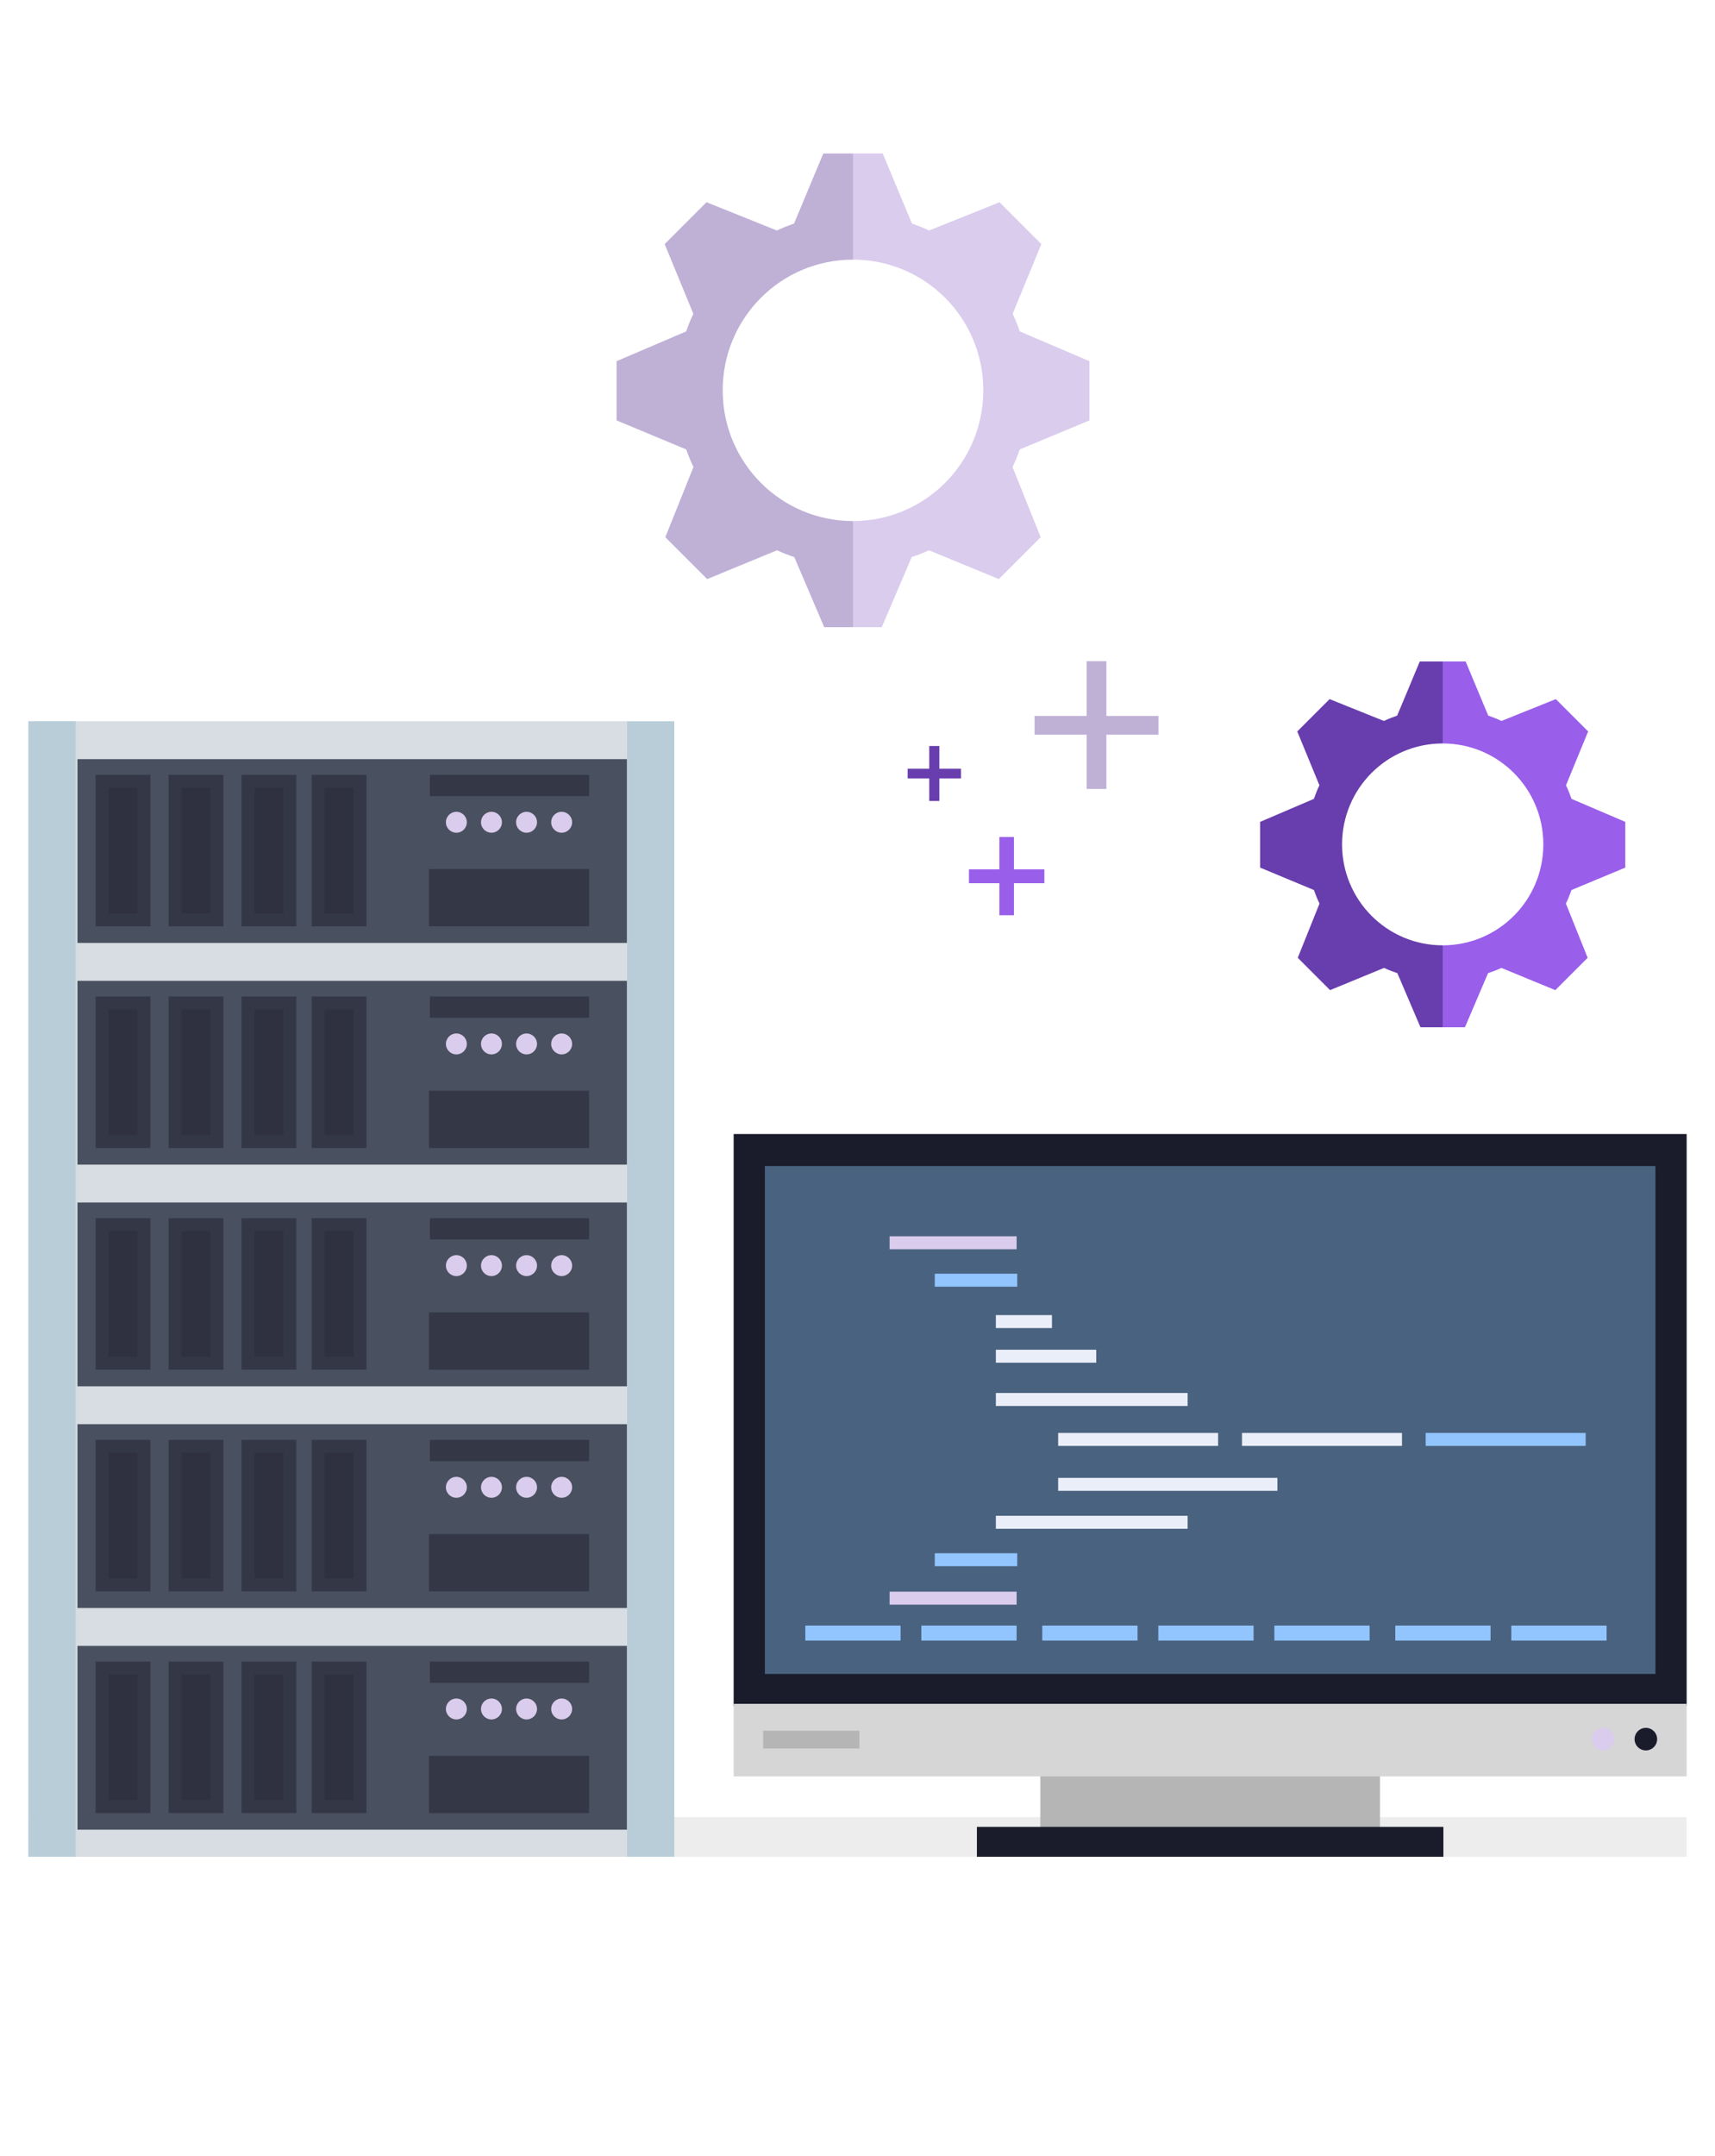 <?xml version="1.0" encoding="utf-8"?>
<!-- Generator: Adobe Illustrator 16.0.0, SVG Export Plug-In . SVG Version: 6.00 Build 0)  -->
<!DOCTYPE svg PUBLIC "-//W3C//DTD SVG 1.1//EN" "http://www.w3.org/Graphics/SVG/1.1/DTD/svg11.dtd">
<svg version="1.1" id="Calque_1" xmlns="http://www.w3.org/2000/svg" xmlns:xlink="http://www.w3.org/1999/xlink" x="0px" y="0px"
	 width="908px" height="1141px" viewBox="0 0 908 1141" enable-background="new 0 0 908 1141" xml:space="preserve">
<g>
	<rect id="shadow" x="15.011" y="961.79" fill="#EDEDED" width="877.979" height="21.016"/>
	<g id="server_rack">
		<g>
			<rect x="331.909" y="381.772" fill="#B9CDD9" width="25.098" height="601.021"/>
			<rect x="18.687" y="381.772" fill="#D7DDE2" width="313.223" height="601.021"/>
		</g>
		<g>
			<rect x="41.013" y="401.817" fill="#49505F" width="290.896" height="97.292"/>
			<rect x="165.032" y="410.128" fill="#343746" width="29.008" height="80.181"/>
			<rect x="227.12" y="459.998" fill="#343746" width="84.744" height="30.312"/>
			<rect x="227.61" y="410.128" fill="#343746" width="84.256" height="11.245"/>
			<rect x="171.876" y="416.973" fill="#2F3140" width="15.318" height="66.49"/>
			<rect x="127.874" y="410.128" fill="#343746" width="29.008" height="80.181"/>
			<rect x="134.72" y="416.973" fill="#2F3140" width="15.316" height="66.49"/>
			<rect x="89.251" y="410.128" fill="#343746" width="29.008" height="80.181"/>
			<rect x="96.097" y="416.973" fill="#2F3140" width="15.316" height="66.49"/>
			<rect x="50.628" y="410.128" fill="#343746" width="29.008" height="80.181"/>
			<rect x="57.474" y="416.973" fill="#2F3140" width="15.318" height="66.49"/>
			<circle fill="#DACCED" cx="297.36" cy="435.226" r="5.541"/>
			<circle fill="#DACCED" cx="278.782" cy="435.226" r="5.541"/>
			<circle fill="#DACCED" cx="260.203" cy="435.226" r="5.542"/>
			<circle fill="#DACCED" cx="241.626" cy="435.226" r="5.541"/>
		</g>
		<g>
			<rect x="41.013" y="519.154" fill="#49505F" width="290.896" height="97.29"/>
			<rect x="165.032" y="527.465" fill="#343746" width="29.008" height="80.18"/>
			<rect x="227.12" y="577.33" fill="#343746" width="84.744" height="30.314"/>
			<rect x="227.61" y="527.465" fill="#343746" width="84.256" height="11.246"/>
			<rect x="171.876" y="534.311" fill="#2F3140" width="15.318" height="66.49"/>
			<rect x="127.874" y="527.465" fill="#343746" width="29.008" height="80.18"/>
			<rect x="134.72" y="534.311" fill="#2F3140" width="15.316" height="66.49"/>
			<rect x="89.251" y="527.465" fill="#343746" width="29.008" height="80.18"/>
			<rect x="96.097" y="534.311" fill="#2F3140" width="15.316" height="66.49"/>
			<rect x="50.628" y="527.465" fill="#343746" width="29.008" height="80.18"/>
			<rect x="57.474" y="534.311" fill="#2F3140" width="15.318" height="66.49"/>
			<circle fill="#DACCED" cx="297.36" cy="552.561" r="5.541"/>
			<circle fill="#DACCED" cx="278.782" cy="552.561" r="5.541"/>
			<circle fill="#DACCED" cx="260.203" cy="552.561" r="5.542"/>
			<circle fill="#DACCED" cx="241.626" cy="552.561" r="5.541"/>
		</g>
		<g>
			<rect x="41.013" y="636.491" fill="#49505F" width="290.896" height="97.289"/>
			<rect x="165.032" y="644.802" fill="#343746" width="29.008" height="80.178"/>
			<rect x="227.12" y="694.669" fill="#343746" width="84.744" height="30.311"/>
			<rect x="227.61" y="644.802" fill="#343746" width="84.256" height="11.242"/>
			<rect x="171.876" y="651.644" fill="#2F3140" width="15.318" height="66.494"/>
			<rect x="127.874" y="644.802" fill="#343746" width="29.008" height="80.178"/>
			<rect x="134.72" y="651.644" fill="#2F3140" width="15.316" height="66.494"/>
			<rect x="89.251" y="644.802" fill="#343746" width="29.008" height="80.178"/>
			<rect x="96.097" y="651.644" fill="#2F3140" width="15.316" height="66.494"/>
			<rect x="50.628" y="644.802" fill="#343746" width="29.008" height="80.178"/>
			<rect x="57.474" y="651.644" fill="#2F3140" width="15.318" height="66.494"/>
			<circle fill="#DACCED" cx="297.36" cy="669.899" r="5.541"/>
			<circle fill="#DACCED" cx="278.782" cy="669.899" r="5.541"/>
			<circle fill="#DACCED" cx="260.203" cy="669.899" r="5.542"/>
			<circle fill="#DACCED" cx="241.626" cy="669.899" r="5.541"/>
		</g>
		<g>
			<rect x="41.013" y="753.827" fill="#49505F" width="290.896" height="97.291"/>
			<rect x="165.032" y="762.136" fill="#343746" width="29.008" height="80.182"/>
			<rect x="227.12" y="812.005" fill="#343746" width="84.744" height="30.313"/>
			<rect x="227.61" y="762.136" fill="#343746" width="84.256" height="11.246"/>
			<rect x="171.876" y="768.981" fill="#2F3140" width="15.318" height="66.49"/>
			<rect x="127.874" y="762.136" fill="#343746" width="29.008" height="80.182"/>
			<rect x="134.72" y="768.981" fill="#2F3140" width="15.316" height="66.49"/>
			<rect x="89.251" y="762.136" fill="#343746" width="29.008" height="80.182"/>
			<rect x="96.097" y="768.981" fill="#2F3140" width="15.316" height="66.49"/>
			<rect x="50.628" y="762.136" fill="#343746" width="29.008" height="80.182"/>
			<rect x="57.474" y="768.981" fill="#2F3140" width="15.318" height="66.49"/>
			<circle fill="#DACCED" cx="297.36" cy="787.235" r="5.541"/>
			<circle fill="#DACCED" cx="278.782" cy="787.235" r="5.541"/>
			<circle fill="#DACCED" cx="260.203" cy="787.235" r="5.542"/>
			<circle fill="#DACCED" cx="241.626" cy="787.235" r="5.541"/>
		</g>
		<g>
			<rect x="41.013" y="871.161" fill="#49505F" width="290.896" height="97.291"/>
			<rect x="165.032" y="879.474" fill="#343746" width="29.008" height="80.18"/>
			<rect x="227.12" y="929.341" fill="#343746" width="84.744" height="30.313"/>
			<rect x="227.61" y="879.474" fill="#343746" width="84.256" height="11.246"/>
			<rect x="171.876" y="886.319" fill="#2F3140" width="15.318" height="66.49"/>
			<rect x="127.874" y="879.474" fill="#343746" width="29.008" height="80.18"/>
			<rect x="134.72" y="886.319" fill="#2F3140" width="15.316" height="66.49"/>
			<rect x="89.251" y="879.474" fill="#343746" width="29.008" height="80.18"/>
			<rect x="96.097" y="886.319" fill="#2F3140" width="15.316" height="66.49"/>
			<rect x="50.628" y="879.474" fill="#343746" width="29.008" height="80.18"/>
			<rect x="57.474" y="886.319" fill="#2F3140" width="15.318" height="66.49"/>
			<circle fill="#DACCED" cx="297.36" cy="904.569" r="5.541"/>
			<circle fill="#DACCED" cx="278.782" cy="904.569" r="5.541"/>
			<circle fill="#DACCED" cx="260.203" cy="904.569" r="5.542"/>
			<circle fill="#DACCED" cx="241.626" cy="904.569" r="5.541"/>
		</g>
		<rect x="15.011" y="381.772" fill="#B9CDD9" width="25.098" height="601.021"/>
	</g>
	<g id="monitor_1_">
		<g id="monitor">
			<rect x="550.788" y="932.636" fill="#B5B5B5" width="179.836" height="41.498"/>
			<rect x="517.214" y="966.974" fill="#1A1C2B" width="246.984" height="15.82"/>
			<rect x="388.425" y="600.24" fill="#1A1C2B" width="504.564" height="302.728"/>
			<rect x="404.946" y="617.183" fill="#49627F" width="471.52" height="268.844"/>
			<rect x="388.425" y="901.839" fill="#D6D6D6" width="504.564" height="38.408"/>
			<rect x="426.362" y="860.425" fill="#92C5FE" width="50.443" height="7.939"/>
			<rect x="487.8" y="860.425" fill="#92C5FE" width="50.445" height="7.939"/>
			<rect x="551.825" y="860.425" fill="#92C5FE" width="50.445" height="7.939"/>
			<rect x="613.265" y="860.425" fill="#92C5FE" width="50.443" height="7.939"/>
			<rect x="674.704" y="860.425" fill="#92C5FE" width="50.441" height="7.939"/>
			<rect x="738.728" y="860.425" fill="#92C5FE" width="50.443" height="7.939"/>
			<rect x="800.167" y="860.425" fill="#92C5FE" width="50.443" height="7.939"/>
			<rect x="470.987" y="842.474" fill="#DACCED" width="67.258" height="6.871"/>
			<rect x="470.987" y="654.364" fill="#DACCED" width="67.258" height="6.867"/>
			<rect x="494.913" y="822.13" fill="#92C5FE" width="43.654" height="6.867"/>
			<rect x="494.913" y="674.177" fill="#92C5FE" width="43.654" height="6.869"/>
			<rect x="527.251" y="802.313" fill="#EAEEF9" width="101.535" height="6.871"/>
			<rect x="527.251" y="737.313" fill="#EAEEF9" width="101.535" height="6.871"/>
			<rect x="527.251" y="714.419" fill="#EAEEF9" width="53.154" height="6.869"/>
			<rect x="527.251" y="696.083" fill="#EAEEF9" width="29.703" height="6.867"/>
			<rect x="560.233" y="782.235" fill="#EAEEF9" width="116.086" height="6.869"/>
			<rect x="560.233" y="758.458" fill="#EAEEF9" width="84.695" height="6.869"/>
			<rect x="657.577" y="758.458" fill="#EAEEF9" width="84.693" height="6.869"/>
			<rect x="754.823" y="758.458" fill="#92C5FE" width="84.695" height="6.869"/>
		</g>
		<g>
			<path fill="#1A1C2B" d="M877.364,920.53c0-3.301-2.672-5.971-5.971-5.971c-3.297,0-5.971,2.67-5.971,5.971
				c0,3.297,2.674,5.967,5.971,5.967C874.692,926.497,877.364,923.827,877.364,920.53z"/>
			<path fill="#DACCED" d="M854.729,920.53c0-3.301-2.674-5.971-5.971-5.971s-5.971,2.67-5.971,5.971
				c0,3.297,2.674,5.967,5.971,5.967S854.729,923.827,854.729,920.53z"/>
			<rect x="404.048" y="916.069" fill="#B5B5B5" width="50.969" height="9.445"/>
		</g>
	</g>
	<g id="gears">
		<g id="pluses_2_">
			<path fill="#BFB0D6" d="M575.341,417.591v-28.722h-27.574v-9.913h27.574v-28.975h10.424v28.975h27.578v9.913h-27.578v28.722
				H575.341z"/>
			<path fill="#995EEA" d="M529.124,484.436v-16.958h-16.115v-7.32h16.115v-17.146h7.693v17.146h16.115v7.32h-16.115v16.958H529.124
				z"/>
			<g>
				<g>
					<g>
						<path fill="#683DAD" d="M491.985,423.959v-11.922h-11.43v-5.143h11.43v-12.031h5.359v12.031h11.434v5.143h-11.434v11.922
							H491.985z"/>
					</g>
				</g>
			</g>
		</g>
		<g id="users">
			<g id="java_2_">
				<g id="gear_8_">
					<path fill="#683DAD" d="M763.835,500.366c-29.51,0-53.281-23.923-53.281-53.431c0-29.508,23.771-53.421,53.281-53.421
						c0,0,13.24-21.486,0-43.396h-12.143l-11.959,28.648c-2.412,0.851-4.727,1.75-7.021,2.839l-28.764-11.561l-17.113,17.114
						l11.725,28.506c-1.137,2.34-2.057,4.725-2.932,7.185l-28.459,12.172v24.206l28.48,11.868c0.875,2.455,1.82,4.845,2.955,7.183
						l-11.51,28.692l17.113,17.116l28.578-11.77c2.291,1.087,4.633,1.961,7.043,2.786l12.244,28.648h11.762
						C780.937,520.311,763.835,500.366,763.835,500.366z"/>
					<path fill="#995EEA" d="M763.835,500.366c29.508,0,53.279-23.923,53.279-53.431c0-29.508-23.771-53.421-53.279-53.421v-43.396
						h12.139l11.961,28.648c2.412,0.851,4.729,1.75,7.021,2.839l28.764-11.561l17.113,17.114l-11.725,28.506
						c1.135,2.34,2.057,4.725,2.934,7.185l28.457,12.172v24.206l-28.482,11.868c-0.875,2.455-1.818,4.845-2.955,7.183l11.512,28.692
						l-17.113,17.116l-28.578-11.77c-2.291,1.087-4.631,1.961-7.043,2.786l-12.244,28.648h-11.76V500.366z"/>
				</g>
			</g>
		</g>
	</g>
</g>
<g id="www">
	<g id="html5_2_">
		<g id="gear_6_">
			<path fill="#BFB0D6" d="M451.615,275.792c-38.212,0-68.99-30.975-68.99-69.188c0-38.211,30.778-69.174,68.99-69.174
				c0,0,17.147-27.823,0-56.193h-15.72l-15.488,37.096c-3.121,1.102-6.119,2.265-9.09,3.674l-37.248-14.966l-22.159,22.16
				l15.183,36.91c-1.471,3.031-2.665,6.12-3.798,9.305l-36.85,15.764v31.341l36.879,15.365c1.135,3.183,2.358,6.275,3.827,9.305
				l-14.902,37.156l22.159,22.16l37.003-15.242c2.969,1.409,5.999,2.541,9.122,3.61l15.854,37.097h15.229
				C473.761,301.619,451.615,275.792,451.615,275.792z"/>
			<path fill="#DACCED" d="M451.615,275.792c38.213,0,68.991-30.975,68.991-69.188c0-38.211-30.778-69.174-68.991-69.174V81.238
				h15.722l15.488,37.096c3.121,1.102,6.121,2.265,9.091,3.674l37.247-14.966l22.159,22.16l-15.183,36.91
				c1.471,3.031,2.663,6.12,3.797,9.305l36.85,15.764v31.341l-36.879,15.365c-1.134,3.183-2.357,6.275-3.826,9.305l14.904,37.156
				l-22.16,22.16l-37.006-15.242c-2.969,1.409-5.999,2.541-9.12,3.61l-15.854,37.097h-15.229V275.792z"/>
		</g>
	</g>
</g>
</svg>
